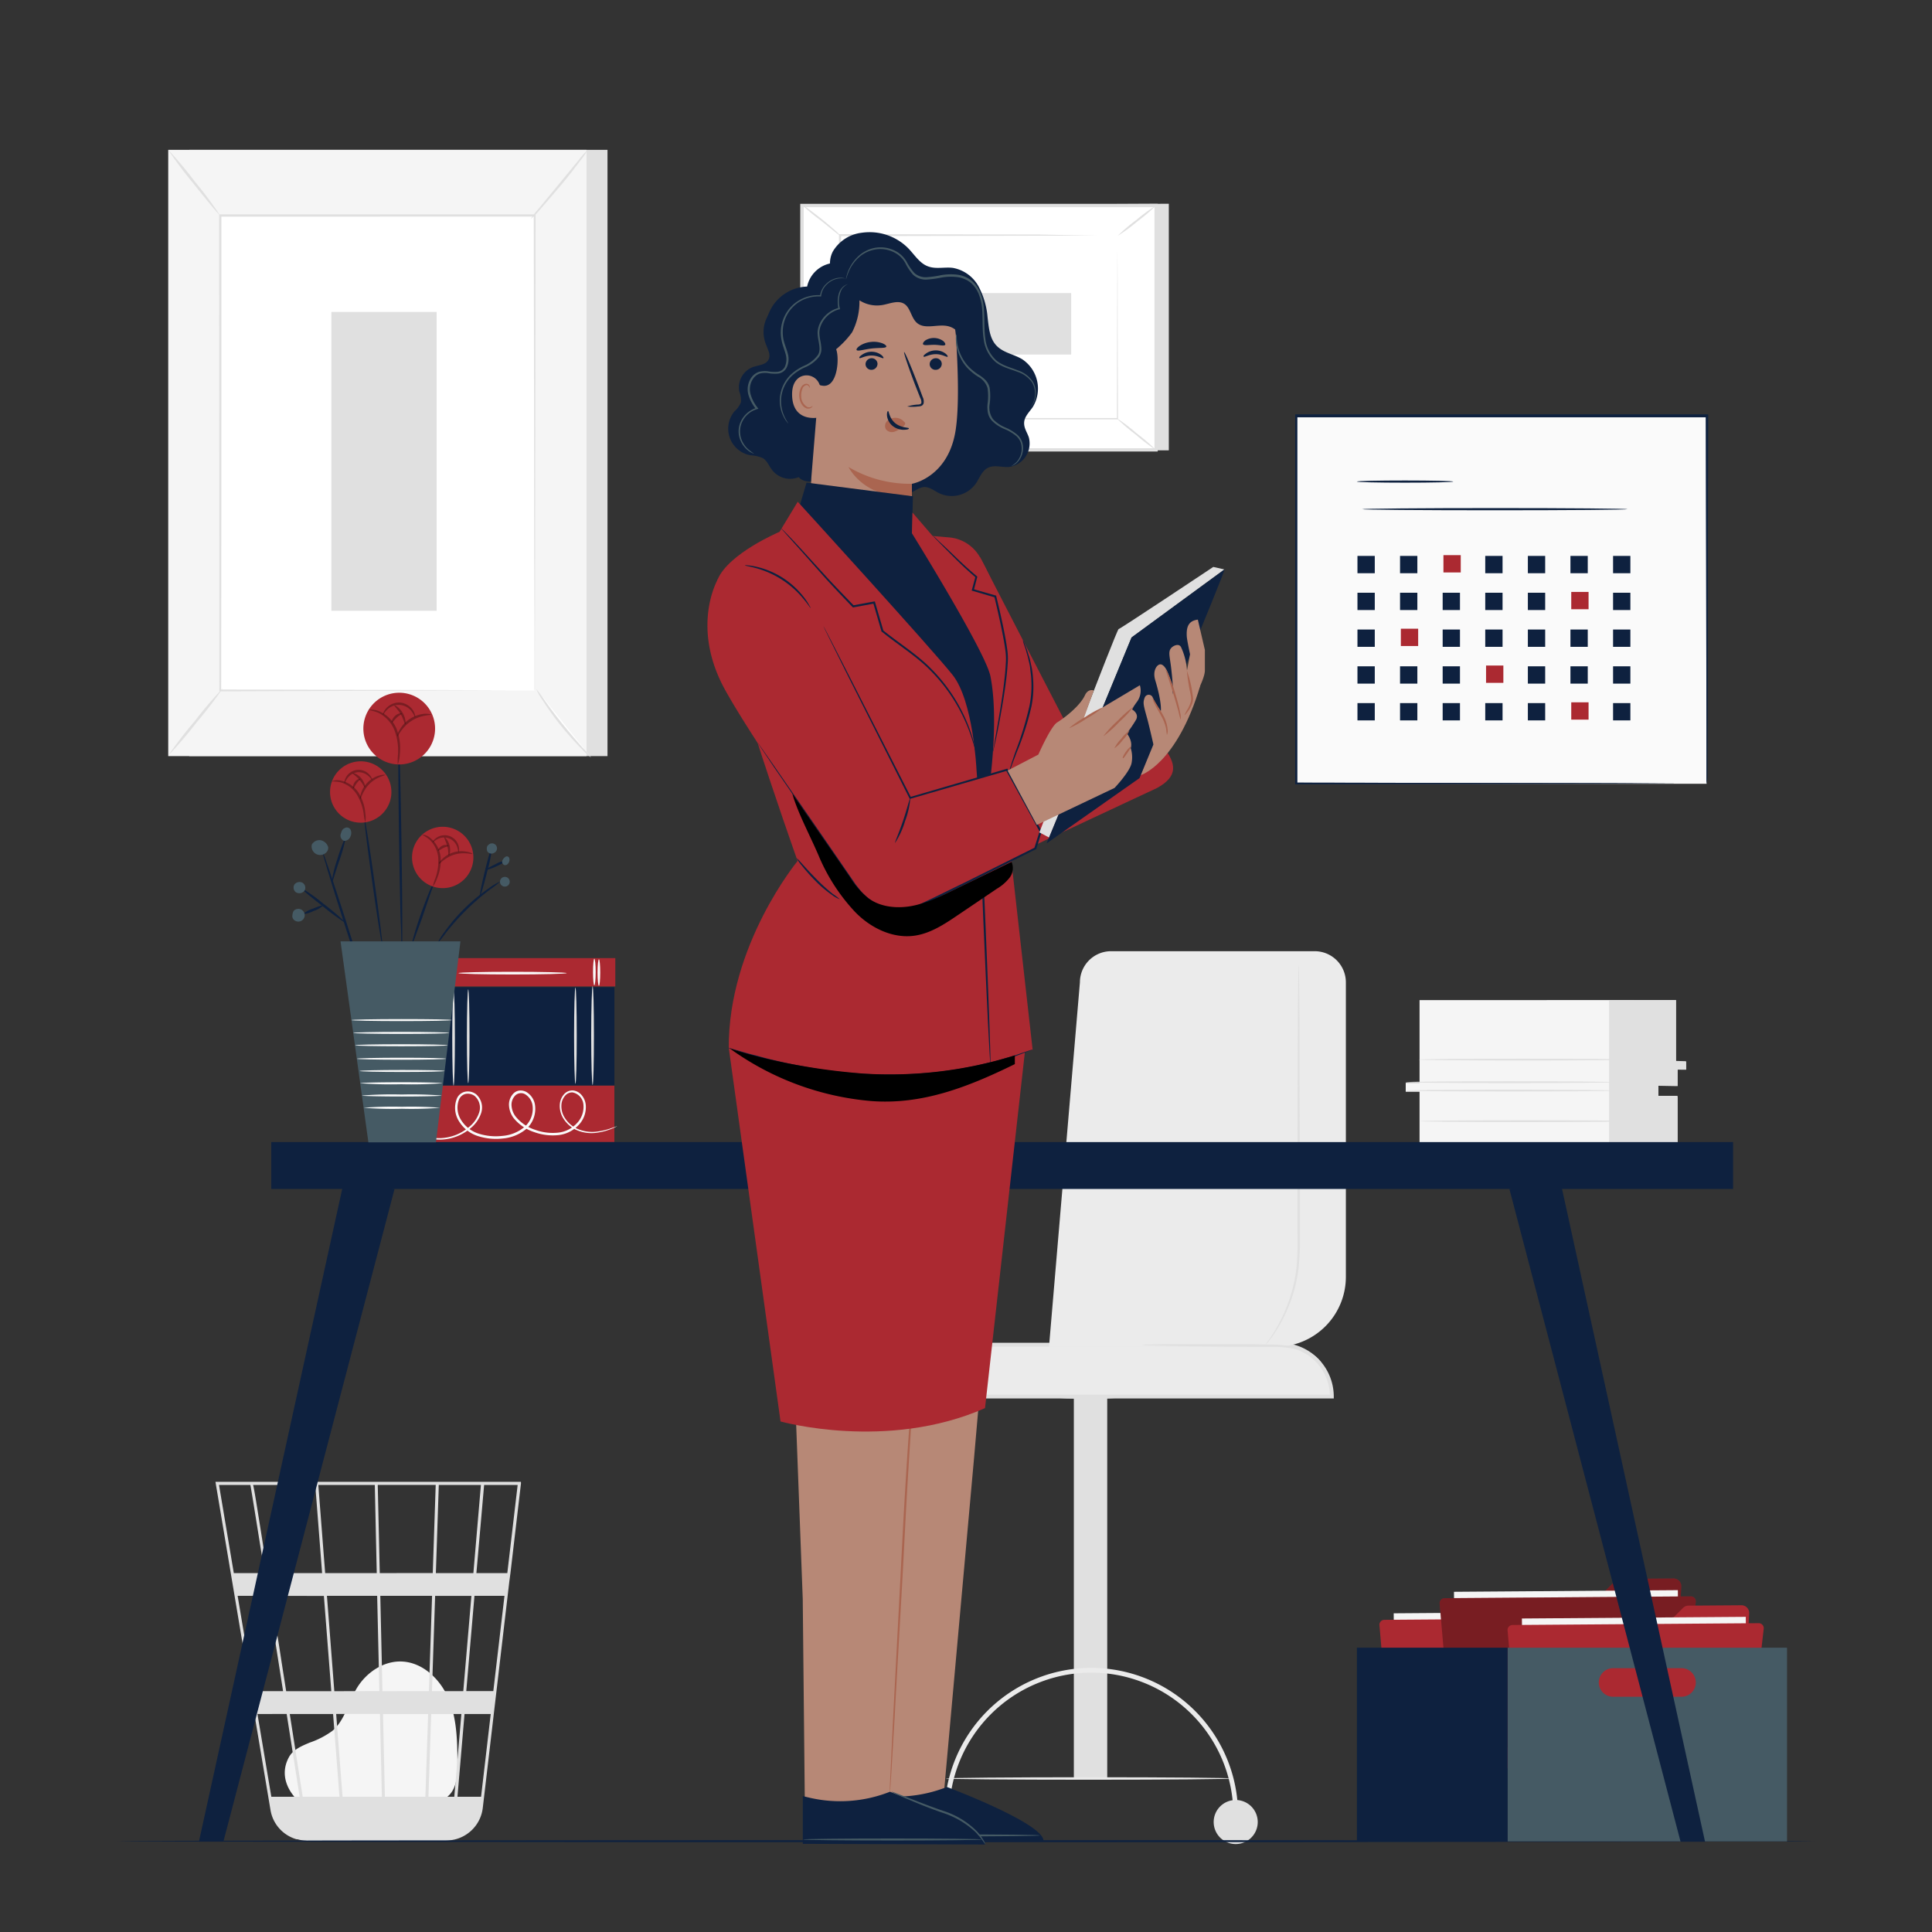 <svg xmlns="http://www.w3.org/2000/svg" viewBox="0 0 500 500"><rect x="0" y="0" width="500" height="500" fill="#333333" stroke="none"/><defs><style>.cls-1{fill:#e0e0e0;}.cls-2{fill:#f5f5f5;}.cls-3{fill:#fff;}.cls-4{fill:#ebebeb;}.cls-5{fill:#0e213f;}.cls-6{fill:#ab2931;}.cls-7{fill:#fafafa;}.cls-8{opacity:0.3;}.cls-9{fill:#455a64;}.cls-10{fill:#b78876;}.cls-11{fill:#aa6550;}</style></defs><g id="Background_Complete" data-name="Background Complete"><rect class="cls-1" x="48.97" y="38.78" width="108.25" height="156.9"/><rect class="cls-2" x="43.54" y="38.78" width="108.25" height="156.9"/><rect class="cls-3" x="56.99" y="55.78" width="81.35" height="122.91"/><path class="cls-1" d="M138.34,178.69s0-.21,0-.6,0-1,0-1.74c0-1.55,0-3.81,0-6.75,0-5.89,0-14.47-.08-25.32,0-21.67-.07-52.36-.13-88.5l.27.27L57,56.07h0l.3-.29c0,46.37,0,89.12-.06,122.91l-.24-.24,59.21.13,16.36.06,4.3,0,1.48,0s-.48,0-1.43,0l-4.25,0-16.31.06L57,178.92h-.23v-.23c0-33.79,0-76.54-.06-122.91v-.3H57l81.34,0h.27v.27c-.05,36.21-.1,67-.13,88.68,0,10.82-.06,19.38-.07,25.26,0,2.91,0,5.16,0,6.69,0,.74,0,1.31,0,1.71S138.34,178.69,138.34,178.69Z"/><path class="cls-1" d="M152.09,38.78a17.63,17.63,0,0,1-1.93,2.81c-1.25,1.68-3,4-5.07,6.44s-4,4.66-5.35,6.22a18.37,18.37,0,0,1-2.39,2.43,20.59,20.59,0,0,1,2.07-2.7l5.21-6.32,5.21-6.33A22,22,0,0,1,152.09,38.78Z"/><path class="cls-3" d="M138.76,178.29A101.11,101.11,0,0,0,152.94,196"/><path class="cls-1" d="M152.94,196a17.59,17.59,0,0,1-2.47-2.25,80.45,80.45,0,0,1-5.35-6,77.33,77.33,0,0,1-4.71-6.55,15.66,15.66,0,0,1-1.65-2.91,23.24,23.24,0,0,1,2,2.68c1.19,1.67,2.87,4,4.83,6.41s3.82,4.59,5.19,6.12A21.94,21.94,0,0,1,152.94,196Z"/><path class="cls-3" d="M43.53,195.56l14.18-17.5"/><path class="cls-1" d="M57.71,178.06A108.56,108.56,0,0,1,50.85,187a108.4,108.4,0,0,1-7.32,8.56,106.13,106.13,0,0,1,6.86-8.93A107.29,107.29,0,0,1,57.71,178.06Z"/><path class="cls-1" d="M43.54,38.78A99.39,99.39,0,0,1,50.43,47a102,102,0,0,1,6.42,8.59c-.13.11-3.21-3.58-6.89-8.22A99.25,99.25,0,0,1,43.54,38.78Z"/><rect class="cls-1" x="85.76" y="80.73" width="27.24" height="77.34"/><polygon class="cls-1" points="302.49 52.73 302.49 116.55 210.84 116.55 207.53 53.18 302.49 52.73"/><rect class="cls-3" x="221.74" y="38.97" width="63.23" height="91.65" transform="translate(168.56 338.16) rotate(-90)"/><path class="cls-1" d="M299.62,116.85H207.1V52.75h92.52ZM208,116h90.78V53.62H208Z"/><rect class="cls-3" x="217.46" y="61.04" width="71.8" height="47.52"/><path class="cls-1" d="M289.26,61h-1.38l-3.94,0-14.79,0-51.69.11.21-.21c0,14.52,0,30.6,0,47.51h0l-.23-.23,71.8,0-.18.18c0-14.46.07-26.32.09-34.58,0-4.12,0-7.35.05-9.56,0-1.09,0-1.93,0-2.51s0-.87,0-.87,0,.27,0,.83,0,1.4,0,2.48c0,2.2,0,5.41.05,9.52,0,8.28,0,20.18.09,34.69v.18h-.18l-71.8,0h-.23v-.22h0c0-16.91,0-33,0-47.51v-.21h.21l51.82.1L284,61l3.9,0,1,0Z"/><path class="cls-1" d="M207.53,53a8,8,0,0,1,1.58,1c.94.68,2.21,1.64,3.59,2.74s2.59,2.15,3.45,2.93A7.58,7.58,0,0,1,217.46,61c-.08.09-2.29-1.72-5-3.92A50.33,50.33,0,0,1,207.53,53Z"/><path class="cls-1" d="M299.19,53.18a45.59,45.59,0,0,1-4.83,4.11,43.84,43.84,0,0,1-5.1,3.75,43.63,43.63,0,0,1,4.82-4.11A43.41,43.41,0,0,1,299.19,53.18Z"/><path class="cls-3" d="M299.11,116.42l-10.21-8.28"/><path class="cls-1" d="M288.89,108.14a46.8,46.8,0,0,1,5.26,4,48,48,0,0,1,5,4.31,49,49,0,0,1-5.25-4A49.44,49.44,0,0,1,288.89,108.14Z"/><path class="cls-1" d="M207.53,116.41a46.09,46.09,0,0,1,4.78-4.06,42.44,42.44,0,0,1,5.05-3.71,43.29,43.29,0,0,1-4.77,4.07A43.53,43.53,0,0,1,207.53,116.41Z"/><rect class="cls-1" x="246.67" y="61.21" width="15.91" height="45.18" transform="translate(170.83 338.43) rotate(-90)"/><path class="cls-2" d="M77.32,466.16c-1.69-1.45-5.46-6-2.56-11.38,1.07-2,3.33-2.93,5.38-3.79a21.91,21.91,0,0,0,5.9-3.06c3.19-2.72,4.08-7.23,6.2-10.86,2.43-4.17,7-7.29,11.79-7.07,5.5.25,10.08,4.74,12.16,9.87s2.16,10.81,2.2,16.34c0,3.06-.11,6.51-2.36,8.57-2.07,1.91-5.19,1.93-8,1.84L78,465.7"/><path class="cls-1" d="M134.81,383.49H55.76L70,468.41A9.48,9.48,0,0,0,76.75,476L77,476c.24.06.47.14.71.18a9.45,9.45,0,0,0,1.61.19v.08l.38-.06H115a10.37,10.37,0,0,0,1.94-.19,9.54,9.54,0,0,0,8-8.3l6.86-58.51.31-2.33h0l2.72-23.17ZM119.9,437.66h-8.11l.82-24.65H122ZM122.79,413h7.77l-2.89,24.65h-7ZM99.61,465l-.49-21.41H110.8L110.09,465ZM87,443.57H98.34L98.83,465H88.65ZM87.86,465H78.34c-.9-5.78-2.08-13.3-3.35-21.41H86.2Zm-1.34-27.32L84.61,413h13l.57,24.65Zm12.46,0L98.42,413h13.4L111,437.66Zm-.7-30.56-.52-22.82h15L112,407.1Zm-.78,0H84.15l-1.77-22.82H97Zm-14.14,0H69.24c-.5-3.15-1-6.14-1.4-8.82-1.47-9.23-2-12.7-2.34-14H81.59Zm.46,5.91,1.92,24.65H74.06c-.39-2.5-.79-5-1.19-7.57C72,424.28,71,418.46,70.18,413ZM73.26,437.66H65.64L61.5,413h7.88C70.59,420.63,71.92,429.1,73.26,437.66Zm.93,5.91C75.36,451,76.5,458.28,77.55,465H70.22l-3.59-21.41ZM110.88,465l.71-21.41h7.81L117.57,465Zm1.92-57.88.76-22.82h10.9l-1.95,22.82Zm-48-22.82c.31,1.65,1.75,10.63,3.69,22.82H60.51l-3.83-22.82Zm59.7,80.7h-6.11l1.83-21.41H127Zm6.79-57.88h-8l2-22.82h8.68Z"/><path class="cls-2" d="M367.38,258.83v21.4H363.8v2.32h3.58v14.32h66.77v-13H429.2V281h4.95v-4.25h2.2v-1.94h-2.61v-16Z"/><polygon class="cls-1" points="416.42 258.9 416.42 296.63 434.15 296.63 434.15 283.6 429.2 283.6 429.2 281 434.15 281.09 434.15 276.83 436.39 276.84 436.35 274.64 433.74 274.57 433.74 258.83 416.42 258.9"/><path class="cls-1" d="M417.68,282.24c0,.14-12.08.24-27,.24s-27-.1-27-.24,12.08-.23,27-.23S417.68,282.11,417.68,282.24Z"/><path class="cls-1" d="M417.68,280.07c0,.13-12.08.24-27,.24s-27-.11-27-.24,12.08-.24,27-.24S417.68,279.94,417.68,280.07Z"/><path class="cls-1" d="M421.15,274.22c0,.13-12.09.24-27,.24s-27-.11-27-.24,12.08-.23,27-.23S421.15,274.09,421.15,274.22Z"/><path class="cls-1" d="M421.48,290.16c0,.13-12.08.24-27,.24s-27-.11-27-.24,12.08-.24,27-.24S421.48,290,421.48,290.16Z"/><rect class="cls-1" x="277.9" y="356.74" width="8.64" height="103.54" transform="translate(564.45 817.01) rotate(180)"/><path class="cls-4" d="M221.08,361.42h123.6A13.41,13.41,0,0,0,331.26,348H234.5a13.41,13.41,0,0,0-13.42,13.41Z"/><path class="cls-1" d="M345.18,361.92H220.58v-.5a13.93,13.93,0,0,1,13.92-13.91h96.76a13.93,13.93,0,0,1,13.92,13.91Zm-123.59-1H344.17a12.94,12.94,0,0,0-12.91-12.41H234.5A12.92,12.92,0,0,0,221.59,360.92Z"/><path class="cls-1" d="M273.83,361.69c0,.17,3.39.32,7.58.32s7.58-.15,7.58-.32-3.39-.32-7.58-.32S273.83,361.51,273.83,361.69Z"/><path class="cls-4" d="M244.42,469.65h1.23a36.77,36.77,0,1,1,73.54,0h1.22a38,38,0,0,0-76,0Z"/><path class="cls-1" d="M314.1,471.54a5.7,5.7,0,1,0,5.7-5.7A5.7,5.7,0,0,0,314.1,471.54Z"/><path class="cls-1" d="M239.05,470.75a5.7,5.7,0,1,0,5.7-5.69A5.7,5.7,0,0,0,239.05,470.75Z"/><path class="cls-4" d="M244.79,460.27c0,.18,16.53.32,36.92.32s36.93-.14,36.93-.32-16.53-.32-36.93-.32S244.79,460.1,244.79,460.27Z"/><path class="cls-4" d="M348.31,254.24v76.22a18.1,18.1,0,0,1-18.1,18.09H271.48l8-94.31a8.07,8.07,0,0,1,8.07-8.07h52.72A8.07,8.07,0,0,1,348.31,254.24Z"/><path class="cls-1" d="M327.55,348s0-.08.13-.23l.43-.62c.39-.54.95-1.35,1.62-2.42A40.19,40.19,0,0,0,334.1,335a39.24,39.24,0,0,0,1.46-7.21,74.54,74.54,0,0,0,.23-8.46c0-6,0-12.57,0-19.48,0-13.8.07-26.29.09-35.4,0-4.48.08-8.13.1-10.73q0-1.83.06-2.91a6.73,6.73,0,0,1,.06-1,6.73,6.73,0,0,1,.06,1q0,1.08.06,2.91c0,2.6.06,6.25.1,10.73,0,9.11,0,21.6.09,35.4,0,6.91,0,13.49,0,19.48a73.11,73.11,0,0,1-.3,8.52,39.09,39.09,0,0,1-6.13,17c-.71,1.06-1.3,1.85-1.72,2.36A6.08,6.08,0,0,1,327.55,348Z"/><path class="cls-1" d="M295.57,348.05a11,11,0,0,1,1.86-.11l5.09-.06c4.3,0,10.24,0,16.8,0,3.27,0,6.4,0,9.24.11a30.16,30.16,0,0,1,7.54.82,11.64,11.64,0,0,1,4.53,2.38,7,7,0,0,1,1,1c.21.24.31.38.29.39s-.48-.47-1.43-1.19a12.31,12.31,0,0,0-4.5-2.14,31.49,31.49,0,0,0-7.43-.67l-9.25-.06c-6.55,0-12.48-.13-16.78-.21l-5.09-.14A10.66,10.66,0,0,1,295.57,348.05Z"/></g><g id="Floor"><path class="cls-5" d="M469.71,476.49c0,.14-98.38.26-219.7.26s-219.72-.12-219.72-.26,98.36-.26,219.72-.26S469.71,476.35,469.71,476.49Z"/></g><g id="Desk"><rect class="cls-6" x="128.18" y="224.21" width="7.32" height="54.81" transform="translate(-119.78 383.46) rotate(-90)"/><path class="cls-7" d="M111.9,248.26c.19,0,.35,1.54.35,3.43s-.16,3.43-.35,3.43-.34-1.53-.34-3.43S111.71,248.26,111.9,248.26Z"/><path class="cls-7" d="M110.71,248.11c.19,0,.34,1.54.34,3.43s-.15,3.43-.34,3.43-.35-1.53-.35-3.43S110.52,248.11,110.71,248.11Z"/><path class="cls-7" d="M155,248.26c.19,0,.34,1.54.34,3.43s-.15,3.43-.34,3.43-.35-1.53-.35-3.43S154.82,248.26,155,248.26Z"/><path class="cls-7" d="M153.81,248.11c.19,0,.35,1.54.35,3.43S154,255,153.81,255s-.34-1.53-.34-3.43S153.62,248.11,153.81,248.11Z"/><path class="cls-7" d="M146.65,251.84c0,.19-6.27.35-14,.35s-14-.16-14-.35,6.28-.34,14-.34S146.65,251.65,146.65,251.84Z"/><rect class="cls-6" x="124.28" y="260.84" width="14.64" height="54.81" transform="translate(-156.65 419.85) rotate(-90)"/><path class="cls-7" d="M159.71,291.45s-.09.07-.3.17a9.73,9.73,0,0,1-.91.42,15.48,15.48,0,0,1-3.72,1.06,9.68,9.68,0,0,1-6-.85,7.91,7.91,0,0,1-2.86-2.6,6.06,6.06,0,0,1-1-4.22,4.5,4.5,0,0,1,1-2.18,2.92,2.92,0,0,1,2.31-1.05,3.33,3.33,0,0,1,2.33,1.26A4.55,4.55,0,0,1,151.6,286a6.67,6.67,0,0,1-1.89,5.19,8.39,8.39,0,0,1-5.27,2.58,14,14,0,0,1-6.12-.76,11.34,11.34,0,0,1-5.34-3.59,5.86,5.86,0,0,1-1.24-3.16,4.12,4.12,0,0,1,1.16-3.29,2.61,2.61,0,0,1,1.72-.75,3.09,3.09,0,0,1,1.79.5,4.79,4.79,0,0,1,2,2.95,7,7,0,0,1-2.16,6.46,10.9,10.9,0,0,1-6.17,2.51,15.28,15.28,0,0,1-6.4-.63,8.86,8.86,0,0,1-4.87-3.79,6.46,6.46,0,0,1-.61-5.81,3,3,0,0,1,2.24-1.89,3.5,3.5,0,0,1,2.76.66,4.57,4.57,0,0,1,1.3,4.94,8.48,8.48,0,0,1-2.76,3.89,12.45,12.45,0,0,1-7.51,2.92,12.2,12.2,0,0,1-9.07-3.66,8.5,8.5,0,0,1-.65-.76,1.22,1.22,0,0,1-.19-.28,13.63,13.63,0,0,0,4.07,3.1,11.89,11.89,0,0,0,5.82,1.21,12.08,12.08,0,0,0,7.21-2.9,8,8,0,0,0,2.57-3.68,4,4,0,0,0-1.14-4.32,3,3,0,0,0-2.3-.55,2.46,2.46,0,0,0-1.79,1.56,5.88,5.88,0,0,0,.6,5.25,8.27,8.27,0,0,0,4.53,3.49,14.71,14.71,0,0,0,6.11.58,10.13,10.13,0,0,0,5.78-2.35,6.25,6.25,0,0,0,2-5.79,4.09,4.09,0,0,0-1.71-2.53,2.12,2.12,0,0,0-2.68.17,3.42,3.42,0,0,0-1,2.74,5.16,5.16,0,0,0,1.1,2.8,10.65,10.65,0,0,0,5,3.38,13.33,13.33,0,0,0,5.82.75,7.7,7.7,0,0,0,4.9-2.36A6.08,6.08,0,0,0,151,286a3.51,3.51,0,0,0-2.84-3.29,2.4,2.4,0,0,0-1.91.86,4,4,0,0,0-.91,1.93,5.56,5.56,0,0,0,.89,3.89,7.57,7.57,0,0,0,2.68,2.5,9.51,9.51,0,0,0,5.81.93,17.13,17.13,0,0,0,3.7-.93C159.27,291.61,159.7,291.43,159.71,291.45Z"/><rect class="cls-5" x="121.35" y="243.24" width="25.41" height="49.92" transform="translate(-134.15 402.25) rotate(-90)"/><path class="cls-1" d="M117.39,256.37c.19,0,.34,5.5.34,12.29s-.15,12.3-.34,12.3-.35-5.51-.35-12.3S117.2,256.37,117.39,256.37Z"/><path class="cls-1" d="M121.17,256.05c.19,0,.34,5.44.34,12.14s-.15,12.14-.34,12.14-.34-5.44-.34-12.14S121,256.05,121.17,256.05Z"/><path class="cls-1" d="M153.37,255.23c.19,0,.34,5.73.34,12.79s-.15,12.78-.34,12.78S153,275.08,153,268,153.18,255.23,153.37,255.23Z"/><path class="cls-1" d="M148.92,255.58c.19,0,.34,5.57.34,12.45s-.15,12.46-.34,12.46-.35-5.58-.35-12.46S148.73,255.58,148.92,255.58Z"/><path class="cls-6" d="M419.5,416.16l-1.6,29.47a2,2,0,0,1-2,1.89l-53,.38a2,2,0,0,1-2-2L360.73,423a2,2,0,0,1,2-2l32.62,0a1.94,1.94,0,0,0,1.4-.59l5.63-5.62a2,2,0,0,1,1.39-.58l13.75-.1A2,2,0,0,1,419.5,416.16Z"/><g class="cls-8"><path d="M419.5,416.16l-1.6,29.47a2,2,0,0,1-2,1.89l-53,.38a2,2,0,0,1-2-2L360.73,423a2,2,0,0,1,2-2l32.62,0a1.94,1.94,0,0,0,1.4-.59l5.63-5.62a2,2,0,0,1,1.39-.58l13.75-.1A2,2,0,0,1,419.5,416.16Z"/></g><rect class="cls-2" x="360.81" y="417.3" width="57.94" height="34.63" transform="translate(782.74 866.37) rotate(179.58)"/><path class="cls-6" d="M423.26,420.17l-4.16,36.14a1.28,1.28,0,0,1-1.26,1.13l-56.47.41a1.26,1.26,0,0,1-1.28-1.17L357,420.6a1.27,1.27,0,0,1,1.26-1.39l63.74-.47A1.28,1.28,0,0,1,423.26,420.17Z"/><path class="cls-6" d="M435.11,410.6l-1.61,29.47a2,2,0,0,1-2,1.89l-53,.38a2,2,0,0,1-2-2l-.17-22.94a2,2,0,0,1,2-2l32.61,0a2,2,0,0,0,1.41-.59l5.62-5.62a2,2,0,0,1,1.4-.58l13.74-.1A2,2,0,0,1,435.11,410.6Z"/><g class="cls-8"><path d="M435.11,410.6l-1.61,29.47a2,2,0,0,1-2,1.89l-53,.38a2,2,0,0,1-2-2l-.17-22.94a2,2,0,0,1,2-2l32.61,0a2,2,0,0,0,1.41-.59l5.62-5.62a2,2,0,0,1,1.4-.58l13.74-.1A2,2,0,0,1,435.11,410.6Z"/></g><rect class="cls-2" x="376.41" y="411.75" width="57.94" height="34.62" transform="translate(813.9 855.13) rotate(179.58)"/><path class="cls-6" d="M438.86,414.61l-4.16,36.14a1.28,1.28,0,0,1-1.26,1.13l-56.47.41a1.27,1.27,0,0,1-1.28-1.17L372.58,415a1.28,1.28,0,0,1,1.27-1.39l63.73-.47A1.28,1.28,0,0,1,438.86,414.61Z"/><g class="cls-8"><path d="M438.86,414.61l-4.16,36.14a1.28,1.28,0,0,1-1.26,1.13l-56.47.41a1.27,1.27,0,0,1-1.28-1.17L372.58,415a1.28,1.28,0,0,1,1.27-1.39l63.73-.47A1.28,1.28,0,0,1,438.86,414.61Z"/></g><path class="cls-6" d="M452.69,417.5,451.09,447a2,2,0,0,1-2,1.89l-53,.38a2,2,0,0,1-2-2l-.17-22.94a2,2,0,0,1,2-2l32.61,0a2,2,0,0,0,1.41-.59l5.63-5.62a2,2,0,0,1,1.39-.58l13.75-.1A2,2,0,0,1,452.69,417.5Z"/><rect class="cls-2" x="394" y="418.65" width="57.94" height="34.62" transform="translate(849.12 868.81) rotate(179.58)"/><path class="cls-6" d="M456.45,421.51l-4.16,36.14a1.29,1.29,0,0,1-1.27,1.13l-56.46.41a1.28,1.28,0,0,1-1.29-1.17l-3.11-36.08a1.28,1.28,0,0,1,1.27-1.39l63.73-.47A1.29,1.29,0,0,1,456.45,421.51Z"/><path class="cls-9" d="M390.16,426.42v50.13h72.32V426.42Zm23.61,9a3.7,3.7,0,0,1,3.7-3.7h17.7a3.7,3.7,0,0,1,0,7.4h-17.7A3.69,3.69,0,0,1,413.77,435.44Z"/><path class="cls-5" d="M351.17,426.42v50.13h39V426.42Z"/><rect class="cls-5" x="70.21" y="295.57" width="378.31" height="12.13"/><polygon class="cls-5" points="88.89 306.21 51.48 476.62 57.81 476.62 102.11 307.7 88.89 306.21"/><polygon class="cls-5" points="403.85 305.85 441.26 476.62 434.93 476.62 390.63 307.7 403.85 305.85"/></g><g id="Plant"><path class="cls-5" d="M129.51,228.12a26,26,0,0,1-2.66,2.06,62,62,0,0,0-11.5,11.31,25.24,25.24,0,0,1-2.11,2.62,13.51,13.51,0,0,1,1.76-2.88,46.15,46.15,0,0,1,5.3-6.21,47.2,47.2,0,0,1,6.3-5.2A13.68,13.68,0,0,1,129.51,228.12Z"/><path class="cls-5" d="M127.34,219.18a36.5,36.5,0,0,1-1.27,6.45c-.87,3.53-1.7,6.35-1.86,6.3s.4-2.94,1.26-6.46S127.17,219.14,127.34,219.18Z"/><path class="cls-9" d="M126.39,218.69c-.43.19-.56,1.25-.2,1.75a1.3,1.3,0,0,0,1.67.29,1.29,1.29,0,1,0-1.52-2"/><path class="cls-5" d="M130.92,222.75c.08.16-1,.78-2.31,1.4s-2.5,1-2.58.83,1-.78,2.32-1.39A6.19,6.19,0,0,1,130.92,222.75Z"/><path class="cls-9" d="M130.82,221.74a2.11,2.11,0,0,0-.82,1,.92.92,0,0,0,.49,1.12.86.86,0,0,0,.81-.17,1.66,1.66,0,0,0,.48-.72,1.33,1.33,0,0,0,0-.92.64.64,0,0,0-.75-.41"/><path class="cls-9" d="M130.79,226.94a1.26,1.26,0,1,1-.27,0"/><path class="cls-5" d="M103.2,191.84a14.87,14.87,0,0,1,.15,2.09c.05,1.45.11,3.37.19,5.7.13,4.82.26,11.47.37,18.81s.18,14,.2,18.81c0,2.33,0,4.25,0,5.7A14.49,14.49,0,0,1,104,245a13,13,0,0,1-.15-2.09c0-1.45-.11-3.37-.19-5.7-.13-4.81-.26-11.46-.37-18.81s-.18-14-.2-18.81c0-2.33,0-4.25,0-5.7A14.49,14.49,0,0,1,103.2,191.84Z"/><path class="cls-6" d="M112.57,187.83a9.28,9.28,0,1,1-10-8.52A9.28,9.28,0,0,1,112.57,187.83Z"/><g class="cls-8"><path d="M102.94,197.87a17.82,17.82,0,0,1,.07-2.69,15.1,15.1,0,0,0-.94-6.24,8.7,8.7,0,0,0-4.19-4.49,13.4,13.4,0,0,0-2.54-.71,1.63,1.63,0,0,1,.73-.09,5.41,5.41,0,0,1,2,.4,8.48,8.48,0,0,1,4.59,4.65,13.91,13.91,0,0,1,.81,6.51A8.88,8.88,0,0,1,102.94,197.87Z"/></g><g class="cls-8"><path d="M111.59,184.94c0,.18-2.6,0-5.15,1.66s-3.47,4.11-3.63,4a3.07,3.07,0,0,1,.54-1.58,8.44,8.44,0,0,1,2.76-3,8.29,8.29,0,0,1,3.82-1.3C111,184.71,111.6,184.86,111.59,184.94Z"/></g><g class="cls-8"><path d="M107.44,185.67c-.1,0-.22-.61-.8-1.4a4.18,4.18,0,0,0-6.5-.54c-.7.68-.92,1.29-1,1.25s0-.7.7-1.55a4.5,4.5,0,0,1,3.75-1.61A4.55,4.55,0,0,1,107,184C107.54,185,107.5,185.68,107.44,185.67Z"/></g><g class="cls-8"><path d="M104.88,187.45c-.18,0-.38-1.25-1.16-2.58s-1.77-2.15-1.66-2.3,1.35.51,2.2,2S105,187.47,104.88,187.45Z"/></g><g class="cls-8"><path d="M104,184.69c0,.18-.72.43-1.35,1.05s-1.08,1.33-1.24,1.24,0-.9.81-1.69S104,184.54,104,184.69Z"/></g><path class="cls-5" d="M83.44,220.32c.16,0,2.71,7.47,5.7,16.78s5.27,16.92,5.11,17-2.72-7.46-5.7-16.78S83.27,220.38,83.44,220.32Z"/><path class="cls-5" d="M89.37,238.86a69.66,69.66,0,0,1-6-4.45c-3.25-2.52-5.8-4.68-5.69-4.82a48.17,48.17,0,0,1,6.07,4.33C87.05,236.43,89.5,238.72,89.37,238.86Z"/><path class="cls-9" d="M76.26,228.82a1.54,1.54,0,0,0,.25,2.05,1.69,1.69,0,0,0,2.31-.38,1.52,1.52,0,0,0-.57-2.06,1.67,1.67,0,0,0-2.11.56"/><path class="cls-5" d="M89.38,216.66c.18,0-.38,2.71-1.48,5.85s-1.78,5.71-1.94,5.69.25-2.74,1.35-5.89A53,53,0,0,1,89.38,216.66Z"/><path class="cls-9" d="M89.08,214.34c-.61.45-.64.71-.88,1.43a1.42,1.42,0,0,0,.85,1.83,1.62,1.62,0,0,0,1.63-1.1,2,2,0,0,0,0-1.86,1.08,1.08,0,0,0-1.66-.18"/><path class="cls-5" d="M78.45,236.55a6.6,6.6,0,0,1,2.45-1.36c1.42-.6,2.62-1,2.69-.8a6.64,6.64,0,0,1-2.45,1.37A6.6,6.6,0,0,1,78.45,236.55Z"/><path class="cls-9" d="M76.24,235.52c-.43.22-.61,1.25-.58,1.68a1.35,1.35,0,0,0,.66,1.05,1.65,1.65,0,1,0-.08-2.73"/><path class="cls-9" d="M80.7,218.58a2.21,2.21,0,0,0,3.81,1.95,1.65,1.65,0,0,0,.43-1.26,2.55,2.55,0,0,0-2-1.83,2.27,2.27,0,0,0-2.24,1.14"/><path class="cls-5" d="M112.49,227.82a11.32,11.32,0,0,1-.74,2.46c-.6,1.72-1.29,3.67-2,5.82s-1.48,4.08-2.1,5.8a11.84,11.84,0,0,1-1,2.36c-.18,0,.87-3.83,2.5-8.37S112.32,227.75,112.49,227.82Z"/><path class="cls-6" d="M122.34,223.56a7.94,7.94,0,1,1-6.12-9.42A7.95,7.95,0,0,1,122.34,223.56Z"/><g class="cls-8"><path d="M112,229.45a12.52,12.52,0,0,1,.68-2.19,13.14,13.14,0,0,0,.73-5.34,7.39,7.39,0,0,0-2.32-4.68A12.44,12.44,0,0,0,109.2,216a3.37,3.37,0,0,1,2.17.88,7.33,7.33,0,0,1,2.66,4.95,11.74,11.74,0,0,1-.94,5.56A6.6,6.6,0,0,1,112,229.45Z"/></g><g class="cls-8"><path d="M122.24,221c0,.18-2.14-.58-4.61.16s-3.84,2.5-4,2.36.18-.54.8-1.18a7.06,7.06,0,0,1,6.46-1.9C121.79,220.59,122.27,220.88,122.24,221Z"/></g><g class="cls-8"><path d="M118.66,220.55c-.1,0-.06-.56-.34-1.34a3.57,3.57,0,0,0-5.16-2c-.74.38-1.08.82-1.16.75s.17-.59.93-1.12a3.73,3.73,0,0,1,5.8,2.26C118.94,220,118.72,220.57,118.66,220.55Z"/></g><g class="cls-8"><path d="M116.13,221.38c-.18,0,0-1.12-.37-2.39s-.9-2.19-.76-2.3,1,.72,1.36,2.16S116.28,221.44,116.13,221.38Z"/></g><g class="cls-8"><path d="M116.06,218.9c0,.18-.7.22-1.35.56s-1.21.82-1.34.68.22-.76,1-1.23S116.09,218.75,116.06,218.9Z"/></g><path class="cls-5" d="M94.21,211.17a5.5,5.5,0,0,1,.3,1.32c.17,1,.37,2.19.61,3.62.49,3,1.12,7.28,1.78,12s1.22,8.91,1.6,12c.16,1.43.3,2.65.42,3.64A5.15,5.15,0,0,1,99,245a5.48,5.48,0,0,1-.3-1.31c-.17-1-.37-2.2-.61-3.62-.49-3.06-1.12-7.29-1.78-12s-1.23-8.92-1.6-12c-.17-1.43-.3-2.65-.42-3.64A5.05,5.05,0,0,1,94.21,211.17Z"/><path class="cls-6" d="M101,202.82a7.94,7.94,0,1,1-9.78-5.5A7.93,7.93,0,0,1,101,202.82Z"/><g class="cls-8"><path d="M94.52,212.84a13.36,13.36,0,0,1-.4-2.26,13.38,13.38,0,0,0-1.84-5.07,7.41,7.41,0,0,0-4.23-3.07,14.15,14.15,0,0,0-2.24-.21,3.49,3.49,0,0,1,2.33-.22,7.27,7.27,0,0,1,4.66,3.16,11.79,11.79,0,0,1,1.75,5.35A6.25,6.25,0,0,1,94.52,212.84Z"/></g><g class="cls-8"><path d="M99.66,200.55c0,.18-2.17.48-4,2.29s-2.24,4-2.42,3.93-.09-.57.17-1.42a7,7,0,0,1,4.84-4.68C99.09,200.44,99.65,200.48,99.66,200.55Z"/></g><g class="cls-8"><path d="M96.29,201.86c-.09,0-.31-.47-.92-1a3.78,3.78,0,0,0-2.9-1,3.84,3.84,0,0,0-2.6,1.62c-.48.68-.58,1.22-.68,1.2s-.13-.6.31-1.43a3.74,3.74,0,0,1,6.18-.69C96.29,201.25,96.36,201.85,96.29,201.86Z"/></g><g class="cls-8"><path d="M94.44,203.78c-.17,0-.57-1-1.44-2s-1.81-1.51-1.74-1.68,1.25.16,2.21,1.28S94.6,203.75,94.44,203.78Z"/></g><g class="cls-8"><path d="M93.22,201.61c.08.16-.51.51-.93,1.12S91.6,204,91.42,204s-.16-.77.37-1.57S93.18,201.46,93.22,201.61Z"/></g><polygon class="cls-9" points="95.34 295.64 88.13 243.63 119.16 243.63 112.82 295.64 95.34 295.64"/><path class="cls-7" d="M116.92,264c0,.14-5.82.26-13,.26s-13-.12-13-.26,5.81-.26,13-.26S116.92,263.83,116.92,264Z"/><path class="cls-7" d="M116.27,267.32c0,.14-5.56.26-12.43.26s-12.43-.12-12.43-.26,5.57-.27,12.43-.27S116.27,267.17,116.27,267.32Z"/><path class="cls-7" d="M115.88,270.51c0,.15-5.38.26-12,.26s-12-.11-12-.26,5.37-.26,12-.26S115.88,270.37,115.88,270.51Z"/><path class="cls-7" d="M115.46,274c0,.14-5.18.26-11.56.26s-11.56-.12-11.56-.26,5.17-.26,11.56-.26S115.46,273.85,115.46,274Z"/><path class="cls-7" d="M115.07,277.17c0,.14-4.94.26-11,.26s-11-.12-11-.26,4.94-.26,11-.26S115.07,277,115.07,277.17Z"/><path class="cls-7" d="M114.45,280.34a106.1,106.1,0,0,1-10.61.26,106.23,106.23,0,0,1-10.62-.26c0-.14,4.75-.26,10.62-.26S114.45,280.2,114.45,280.34Z"/><path class="cls-7" d="M114.3,283.52c0,.14-4.62.26-10.32.26s-10.32-.12-10.32-.26a100.39,100.39,0,0,1,10.32-.26A100.39,100.39,0,0,1,114.3,283.52Z"/><path class="cls-7" d="M113.91,286.69a92.37,92.37,0,0,1-9.9.26,92.49,92.49,0,0,1-9.91-.26,95.75,95.75,0,0,1,9.91-.26A95.62,95.62,0,0,1,113.91,286.69Z"/></g><g id="Calendar"><rect class="cls-7" x="335.36" y="107.73" width="106.31" height="95.11"/><path class="cls-5" d="M441.67,202.85s0-.61,0-1.77,0-2.87,0-5.09c0-4.47,0-11-.06-19.31,0-16.62-.08-40.37-.13-68.95l.25.26-106.3,0h0l.29-.3c0,34.61,0,67.17,0,95.12l-.26-.26,76.89.13,21.69.07,5.74,0h1.48l.51,0h-.48l-1.45,0-5.7,0-21.63.07-77.05.13h-.26v-.26c0-27.95,0-60.51,0-95.12v-.29h.31l106.3,0h.25v.25c-.05,28.65-.1,52.45-.13,69.11,0,8.29-.05,14.79-.06,19.25,0,2.2,0,3.89,0,5S441.67,202.85,441.67,202.85Z"/><path class="cls-5" d="M441.67,202.85s0-.61,0-1.77,0-2.87,0-5.09c0-4.47,0-11-.07-19.31,0-16.62-.07-40.37-.12-68.95l.24.25-106.3,0h0l.28-.29c0,34.61,0,67.17,0,95.12l-.25-.25,76.89.12,21.69.07,5.74,0h1.48l.51,0h-.48l-1.45,0-5.7,0-21.63.06-77.05.13h-.25v-.25c0-27.95,0-60.51,0-95.12v-.28h.3l106.3,0h.24v.24c-.05,28.65-.09,52.45-.12,69.1,0,8.29-.05,14.8-.07,19.26,0,2.2,0,3.89,0,5S441.67,202.85,441.67,202.85Z"/><path class="cls-5" d="M376.12,124.63c0,.16-5.59.29-12.5.29s-12.49-.13-12.49-.29,5.59-.28,12.49-.28S376.12,124.48,376.12,124.63Z"/><path class="cls-5" d="M421.17,131.78c0,.15-15.38.28-34.33.28s-34.34-.13-34.34-.28,15.37-.29,34.34-.29S421.17,131.62,421.17,131.78Z"/><rect class="cls-5" x="351.31" y="143.87" width="4.48" height="4.48"/><rect class="cls-5" x="362.33" y="143.87" width="4.48" height="4.48"/><rect class="cls-6" x="373.56" y="143.67" width="4.48" height="4.48"/><rect class="cls-5" x="384.38" y="143.87" width="4.48" height="4.48"/><rect class="cls-5" x="395.41" y="143.87" width="4.48" height="4.48"/><rect class="cls-5" x="406.43" y="143.87" width="4.48" height="4.48"/><rect class="cls-5" x="417.46" y="143.87" width="4.48" height="4.48"/><rect class="cls-5" x="351.31" y="153.4" width="4.48" height="4.48"/><rect class="cls-5" x="362.33" y="153.4" width="4.48" height="4.48"/><rect class="cls-5" x="373.36" y="153.4" width="4.48" height="4.48"/><rect class="cls-5" x="384.38" y="153.4" width="4.48" height="4.48"/><rect class="cls-5" x="395.41" y="153.4" width="4.48" height="4.48"/><rect class="cls-6" x="406.64" y="153.19" width="4.48" height="4.48"/><rect class="cls-5" x="417.46" y="153.4" width="4.48" height="4.48"/><rect class="cls-5" x="351.31" y="162.92" width="4.48" height="4.48"/><rect class="cls-6" x="362.54" y="162.71" width="4.48" height="4.48"/><rect class="cls-5" x="373.36" y="162.92" width="4.48" height="4.48"/><rect class="cls-5" x="384.38" y="162.92" width="4.48" height="4.48"/><rect class="cls-5" x="395.41" y="162.92" width="4.48" height="4.48"/><rect class="cls-5" x="406.43" y="162.92" width="4.48" height="4.48"/><rect class="cls-5" x="417.46" y="162.92" width="4.48" height="4.48"/><rect class="cls-5" x="351.31" y="172.44" width="4.48" height="4.48"/><rect class="cls-5" x="362.33" y="172.44" width="4.48" height="4.48"/><rect class="cls-5" x="373.36" y="172.44" width="4.48" height="4.48"/><rect class="cls-6" x="384.59" y="172.24" width="4.48" height="4.48"/><rect class="cls-5" x="395.41" y="172.44" width="4.48" height="4.48"/><rect class="cls-5" x="406.43" y="172.44" width="4.48" height="4.48"/><rect class="cls-5" x="417.46" y="172.44" width="4.48" height="4.48"/><rect class="cls-5" x="351.31" y="181.96" width="4.48" height="4.48"/><rect class="cls-5" x="362.33" y="181.96" width="4.48" height="4.48"/><rect class="cls-5" x="373.36" y="181.96" width="4.48" height="4.48"/><rect class="cls-5" x="384.38" y="181.96" width="4.48" height="4.48"/><rect class="cls-5" x="395.41" y="181.96" width="4.48" height="4.48"/><rect class="cls-6" x="406.64" y="181.76" width="4.48" height="4.48"/><rect class="cls-5" x="417.46" y="181.96" width="4.48" height="4.48"/></g><g id="Character"><path class="cls-10" d="M210.13,297c.55,7.13,11.57,80,11.57,80L218,405l4.32,64.38L244,467.19l8.09-89.92,7.51-86.38Z"/><path class="cls-5" d="M245.06,462.47h0s24.73,9.28,25,13.86l-47.89-.19,0-12.52,1.76.41A35.58,35.58,0,0,0,245.06,462.47Z"/><path class="cls-9" d="M269.2,475c0,.15-10.52.26-23.49.26s-23.49-.11-23.49-.26,10.52-.26,23.49-.26S269.2,474.86,269.2,475Z"/><path class="cls-10" d="M196.08,295.54c.55,7.13,8.27,28.12,8.27,28.12l3.4,90.15.55,54.13L230,465.73l4.91-73.61,3.18-101.23Z"/><path class="cls-11" d="M238.24,329.5a1.55,1.55,0,0,1,0,.35c0,.25,0,.59,0,1,0,.93-.13,2.24-.22,3.92-.22,3.44-.53,8.36-.91,14.42-.75,12.18-2,29-2.94,47.58s-2,35.39-2.63,47.6c-.36,6.06-.66,11-.86,14.42-.11,1.68-.2,3-.26,3.92,0,.43-.06.76-.08,1a1.26,1.26,0,0,1-.05.34,1.72,1.72,0,0,1,0-.34l0-1c0-.93.1-2.24.17-3.92.16-3.44.4-8.36.69-14.43.64-12.21,1.51-29,2.48-47.62s2.25-35.39,3.09-47.56c.45-6.06.82-11,1.08-14.41.13-1.68.24-3,.32-3.92q.06-.63.09-1A2.15,2.15,0,0,1,238.24,329.5Z"/><path class="cls-6" d="M253.64,144.19l9.24,17.9,13.45,26L289,182.29l1.5-3.55c5.18,11.83,20.31,18.91,9,25.16l-38.95,18.23-15.41-27.58Z"/><path class="cls-5" d="M199,81.28a8.46,8.46,0,0,0-.86,7.61c.53,1.39,1.44,2.93.73,4.24s-2.57,1.36-4,1.86a5.62,5.62,0,0,0-3.55,6.28,6.92,6.92,0,0,1,.45,2.77,6.05,6.05,0,0,1-1.66,2.39,7,7,0,0,0,4.11,11.4,9.08,9.08,0,0,1,3.22.74c1.09.67,1.56,2,2.33,3a5.88,5.88,0,0,0,10.58-3.5"/><path class="cls-5" d="M217.33,73.28c-2.58-1.64-3.21-5.44-1.81-8.16a10,10,0,0,1,7.4-4.87,14.09,14.09,0,0,1,12.13,4c1.67,1.71,3,4,5.28,4.74,2,.69,4.19.07,6.28.34a9.48,9.48,0,0,1,6.63,4.78,20.48,20.48,0,0,1,2.35,8.06c.31,2.57.51,5.4,2.29,7.27s4.49,2.22,6.65,3.52a9.12,9.12,0,0,1,2.71,12.44c-.86,1.24-2.09,2.39-2.19,3.9s.8,2.61,1.22,3.93a6.14,6.14,0,0,1-5.26,7.63c-1.79.1-3.71-.6-5.32.2s-2.19,2.73-3.22,4.19a7.67,7.67,0,0,1-9.36,2.42c-1.32-.65-2.57-1.71-4-1.62s-2.61,1.35-4,1.63c-1.89.37-3.68-1-4.8-2.58s-1.9-3.4-3.34-4.67c-1.88-1.68-4.52-2.09-6.89-2.91A19.46,19.46,0,0,1,209,90.3"/><path class="cls-10" d="M211.86,77.39A4.31,4.31,0,0,0,208,81.77h0L210.58,140c.11,6.88,10.16,10.74,17.51,10.57h0c7.43-.18,7.67-3.82,7.77-10.36.15-10.92.14-15,.14-15s9.39-1.58,11.31-13.83c.95-6.1.62-16.08.09-24.25-.48-7.34-5.37-16.35-12.69-15.56Z"/><path class="cls-5" d="M243.73,94.12a1.57,1.57,0,0,1-1.51,1.59,1.5,1.5,0,0,1-1.62-1.41,1.57,1.57,0,0,1,1.51-1.59A1.5,1.5,0,0,1,243.73,94.12Z"/><path class="cls-5" d="M245.24,92.32c-.19.21-1.38-.67-3.07-.66s-2.93.86-3.11.65.1-.46.64-.86a4.35,4.35,0,0,1,2.49-.77,4.14,4.14,0,0,1,2.45.78C245.16,91.86,245.34,92.23,245.24,92.32Z"/><path class="cls-5" d="M227.1,94.12a1.58,1.58,0,0,1-1.52,1.59A1.5,1.5,0,0,1,224,94.3a1.58,1.58,0,0,1,1.51-1.59A1.5,1.5,0,0,1,227.1,94.12Z"/><path class="cls-5" d="M228.63,92.68c-.2.2-1.39-.68-3.08-.67s-2.93.86-3.11.65.1-.46.65-.85a4.25,4.25,0,0,1,2.49-.78,4.19,4.19,0,0,1,2.45.79C228.54,92.21,228.72,92.58,228.63,92.68Z"/><path class="cls-5" d="M234.79,105.2a10.88,10.88,0,0,1,2.75-.5c.43,0,.84-.13.91-.43a2.21,2.21,0,0,0-.29-1.28l-1.29-3.28c-1.78-4.68-3.07-8.52-2.88-8.59s1.78,3.66,3.57,8.34l1.23,3.3a2.51,2.51,0,0,1,.22,1.69,1.08,1.08,0,0,1-.7.64,3,3,0,0,1-.74.1A10.55,10.55,0,0,1,234.79,105.2Z"/><path class="cls-11" d="M236,125.2a31.14,31.14,0,0,1-16.41-4.34s4.16,8.64,16.41,7.47Z"/><path class="cls-11" d="M234.08,109.28a3,3,0,0,0-2.73-1.13,2.83,2.83,0,0,0-1.92,1,1.79,1.79,0,0,0-.13,2,2.05,2.05,0,0,0,2.22.56,6.56,6.56,0,0,0,2.16-1.3,1.9,1.9,0,0,0,.48-.5.58.58,0,0,0,0-.63"/><path class="cls-5" d="M229.82,106.38c.27,0,.28,1.82,1.85,3.12s3.53,1.09,3.54,1.35-.43.35-1.26.38a4.57,4.57,0,0,1-2.95-1,4,4,0,0,1-1.44-2.62C229.49,106.82,229.69,106.37,229.82,106.38Z"/><path class="cls-5" d="M229.38,89.71c-.16.46-1.85.25-3.84.49s-3.58.79-3.85.38c-.11-.2.16-.63.81-1.08a6.43,6.43,0,0,1,2.85-1,6.54,6.54,0,0,1,3,.34C229.09,89.14,229.45,89.5,229.38,89.71Z"/><path class="cls-5" d="M244.61,89.24c-.3.39-1.46,0-2.86,0s-2.59.26-2.86-.14c-.12-.2.07-.58.58-1a4.15,4.15,0,0,1,4.61.14C244.58,88.66,244.74,89.06,244.61,89.24Z"/><path class="cls-5" d="M218.58,70.64a8.38,8.38,0,0,0,9.89,8.28c1.87-.34,3.92-1.29,5.54-.29s1.78,3.62,3.29,4.93c2.16,1.87,5.59.11,8.33.93,2.12.62,3.44,2.65,4.85,4.35s3.51,3.32,5.63,2.69a25.63,25.63,0,0,0-.84-5.65,8.37,8.37,0,0,0-3.21-4.6c-.88-.57-1.89-.92-2.71-1.57-1.75-1.42-2.16-3.89-3.25-5.87a9.18,9.18,0,0,0-7-4.64c-2.41-.25-4.9.47-7.25-.12-1.73-.44-3.25-1.56-5-1.9-3.42-.65-6.61,1.81-9.09,4.26"/><polygon class="cls-5" points="208.73 124.9 236.27 128.44 236 137.95 264.43 173.55 256.32 222.13 233.51 213.77 206.2 167.11 206.9 131.11 208.73 124.9"/><path class="cls-6" d="M188.63,271.37,202,367.87s27.56,7.75,52.92-3.45l10.45-93.3-27.75-19.18Z"/><path class="cls-6" d="M206.45,129.85l-4.71,7.79s-13.11,5.53-16,12.28,20.68,72.91,20.68,72.91-18,21.71-17.82,48.54c0,0,35.84,11.47,69.64,3.89l-5.53-76.18s-.82-17.62-6.15-24.37S206.45,129.85,206.45,129.85Z"/><path class="cls-6" d="M236.15,132.65,236,138s19.08,30.72,20.32,37c3.05,15.43-2.23,40.93-2.23,40.93l2.23,59.49,10.92-3.78-6.68-59.3L263,198.78s5-22.2,2.46-27.36c-1.91-3.83-7.26-19.13-11.86-27.23a10.14,10.14,0,0,0-8-5.11l-4.23-.36Z"/><path class="cls-5" d="M252.53,194.55a4.41,4.41,0,0,1-.25-.79c-.13-.52-.35-1.29-.66-2.26a44.26,44.26,0,0,0-3.39-8,43.41,43.41,0,0,0-7.69-10.23c-3.4-3.45-8-6.29-12.35-9.81l-.07,0,0-.08v0c-.73-2.53-1.45-5-2.14-7.37l.29.18-5.42,1-.13,0-.09-.09c-2.77-2.9-5.34-5.59-7.56-8.07l-5.77-6.51-3.8-4.24c-.41-.47-.75-.85-1-1.13a3.16,3.16,0,0,1-.33-.41,2.17,2.17,0,0,1,.39.35l1.07,1.07c.93.95,2.26,2.36,3.9,4.15l5.86,6.43c2.23,2.46,4.83,5.13,7.6,8l-.22-.07,5.42-1,.23,0,.06.23c.69,2.37,1.41,4.84,2.15,7.36v0l-.09-.13c4.36,3.49,8.94,6.35,12.37,9.87a43.07,43.07,0,0,1,7.68,10.4,41.09,41.09,0,0,1,3.26,8.09c.28,1,.46,1.77.56,2.3A4.15,4.15,0,0,1,252.53,194.55Z"/><path class="cls-5" d="M257,194.55a4,4,0,0,1,.08-.66c.09-.49.19-1.11.33-1.89.29-1.7.7-4.06,1.2-6.94s1.05-6.43,1.46-10.34c.1-1,.18-2,.23-3a15.34,15.34,0,0,0-.07-3.1c-.26-2.11-.7-4.28-1.15-6.5-.56-2.66-1.15-5.24-1.75-7.69l.18.18-5.82-1.7-.22-.07.06-.22c.32-1.18.63-2.31.92-3.39l.07.22c-3.56-3-6.2-5.82-8.12-7.71-.91-.93-1.64-1.68-2.19-2.23a7,7,0,0,1-.74-.82,5.64,5.64,0,0,1,.84.72c.56.54,1.32,1.25,2.27,2.14,2,1.84,4.66,4.61,8.23,7.57l.1.09,0,.13c-.29,1.09-.58,2.22-.89,3.4l-.16-.29,5.82,1.67.14,0,0,.15c.6,2.45,1.19,5,1.76,7.7.46,2.23.88,4.41,1.15,6.55a16.28,16.28,0,0,1,.06,3.19c-.06,1-.15,2-.25,3-.44,3.93-1.05,7.42-1.57,10.35s-1,5.29-1.37,6.92c-.18.77-.32,1.39-.42,1.87A2.86,2.86,0,0,1,257,194.55Z"/><path class="cls-5" d="M256.32,275.39c-.14,0-.94-16.16-1.79-36.12s-1.41-36.14-1.26-36.14.94,16.16,1.78,36.12S256.46,275.39,256.32,275.39Z"/><path class="cls-5" d="M267.24,271.61a5.18,5.18,0,0,1-.76.33l-2.19.84c-1,.37-2.12.81-3.52,1.21s-2.94,1-4.73,1.39l-2.78.7c-1,.25-2,.41-3,.63-2.1.47-4.37.77-6.77,1.12a114.29,114.29,0,0,1-15.68.8,126.61,126.61,0,0,1-15.65-1.42c-2.38-.4-4.64-.77-6.74-1.25s-4-.91-5.81-1.36-3.36-.92-4.75-1.31-2.58-.79-3.55-1.12l-2.22-.75a4.84,4.84,0,0,1-.77-.3,4.2,4.2,0,0,1,.8.2l2.25.66c1,.3,2.17.66,3.57,1s3,.84,4.76,1.24,3.7.9,5.81,1.29,4.35.81,6.73,1.2a132.08,132.08,0,0,0,15.58,1.37,116.77,116.77,0,0,0,15.61-.76c2.39-.33,4.66-.62,6.75-1.06,1.05-.21,2.07-.36,3-.6L256,275c1.78-.39,3.34-.92,4.74-1.3s2.57-.79,3.53-1.13l2.23-.75A4.05,4.05,0,0,1,267.24,271.61Z"/><path class="cls-6" d="M185.77,149.92s-7.21,12.34,2,28.83,36,53.91,36,53.91a37.48,37.48,0,0,0,10.72,2.59c4.5.28,26.29-11.74,33.31-15.67l1.41-4.44-4.25-7.74-4.49-8.18-25,7.28-26.66-52.91S200.92,142.2,185.77,149.92Z"/><path class="cls-5" d="M196.08,192.17s.11.13.3.4l.85,1.2,3.23,4.63,11.81,17.12,8.14,11.85,1.1,1.61c.41.5.79,1,1.22,1.53a15.48,15.48,0,0,0,3,2.64,12.86,12.86,0,0,0,7.93,2.06,19.58,19.58,0,0,0,2.16-.26c.27-.08.63-.25,1-.39s.68-.29,1-.45c1.35-.62,2.71-1.27,4.08-1.93l8.37-4.09,17.53-8.74-.13.15.22-.69c.4-1.26.79-2.51,1.19-3.75l0,.21-8.73-15.93.29.12-25,7.25-.18.06-.09-.17c-6.68-13.31-12.26-24.42-16.19-32.22l-4.5-9.06-1.18-2.4c-.12-.26-.22-.46-.29-.62l-.09-.21a.68.68,0,0,1,.12.2l.33.6,1.23,2.37c1.08,2.09,2.64,5.14,4.62,9l16.36,32.13-.27-.11,25-7.3.19-.06.1.18c2.82,5.12,5.74,10.45,8.74,15.92l.06.09,0,.11c-.39,1.24-.79,2.49-1.18,3.75l-.22.69,0,.11-.1,0-17.54,8.73-8.37,4.08c-1.38.66-2.74,1.31-4.09,1.92l-1,.46a8.9,8.9,0,0,1-1.09.42,17.69,17.69,0,0,1-2.19.26,13.33,13.33,0,0,1-8.21-2.16,16.09,16.09,0,0,1-3.08-2.72c-.44-.51-.83-1.06-1.24-1.58l-1.1-1.62c-2.91-4.27-5.62-8.24-8.09-11.88L200.3,198.52l-3.15-4.69-.81-1.23C196.16,192.32,196.08,192.17,196.08,192.17Z"/><path class="cls-5" d="M231.65,218.13c-.14-.07,1-2.57,2.08-5.78s1.71-5.88,1.86-5.85a21.58,21.58,0,0,1-1.36,6A21.31,21.31,0,0,1,231.65,218.13Z"/><path class="cls-5" d="M217.36,232.74a7.38,7.38,0,0,1-2-1.1,29.44,29.44,0,0,1-4.21-3.54,48.24,48.24,0,0,1-3.65-4.1,9.44,9.44,0,0,1-1.3-1.87c.13-.11,2.31,2.59,5.32,5.6a44.37,44.37,0,0,0,4,3.61A17,17,0,0,1,217.36,232.74Z"/><path class="cls-5" d="M212.13,97.19a1.37,1.37,0,0,0,.52,2.59c4.12.93,4.66-7.11,3.74-9.4A24,24,0,0,0,220.52,86a17.25,17.25,0,0,0,1.9-8.32c1.48.09,7.8-2,7.13-2.19-1.54-.44-4.68-1.43-5.51-2.77a9.39,9.39,0,0,0-8.16-4.69,7.76,7.76,0,0,0-7,6.13,11.12,11.12,0,0,0-9.57,6.16,12.89,12.89,0,0,0,.35,12,6.41,6.41,0,0,1,1.25,3c0,1.36-1,2.44-1.7,3.57-1.95,3.08-1.8,7.3-.3,10.65s2.56,4.52,4.69,5.19c4.18,1.31-.66,9.92,6.29,9.92"/><path class="cls-10" d="M212.3,100.55a3.57,3.57,0,0,0-5.22-3c-1.24.72-2.19,2.16-2.08,4.93.3,7.38,7.65,5.55,7.65,5.34S212.46,103.61,212.3,100.55Z"/><path class="cls-11" d="M210.28,105.08s-.12.09-.33.2a1.26,1.26,0,0,1-1,.06,3.17,3.17,0,0,1-1.59-2.79,4.31,4.31,0,0,1,.28-1.86,1.46,1.46,0,0,1,.93-1,.64.64,0,0,1,.77.32c.11.2.07.35.11.36s.15-.13.08-.43a.8.8,0,0,0-.31-.45,1,1,0,0,0-.72-.16,1.79,1.79,0,0,0-1.3,1.2,4.48,4.48,0,0,0-.36,2.07c.11,1.49.93,2.85,2,3.11a1.42,1.42,0,0,0,1.17-.24C210.28,105.26,210.31,105.09,210.28,105.08Z"/><path class="cls-9" d="M266.78,105.31s.16-.23.42-.7a5.82,5.82,0,0,0-.13-5.67,7.36,7.36,0,0,0-3.83-2.74c-1.66-.67-3.69-1.08-5.47-2.41a9.27,9.27,0,0,1-3.19-6c-.4-2.42-.2-5-.39-7.54a13.26,13.26,0,0,0-.78-3.82,7.72,7.72,0,0,0-2.19-3.26,7,7,0,0,0-3.62-1.47,13.75,13.75,0,0,0-3.9.12,26.4,26.4,0,0,1-3.85.53,4.78,4.78,0,0,1-3.55-1.26,14,14,0,0,1-2-3,6.77,6.77,0,0,0-2.15-2.35,7.92,7.92,0,0,0-5.53-1.19,8.38,8.38,0,0,0-4.28,2,10.76,10.76,0,0,0-2.26,2.86,15.06,15.06,0,0,0-1.13,2.92s0-.07,0-.21a3.64,3.64,0,0,1,.12-.6,10.46,10.46,0,0,1,.81-2.2,10.89,10.89,0,0,1,2.24-3,8.69,8.69,0,0,1,4.42-2.2,8.33,8.33,0,0,1,5.83,1.2,7.22,7.22,0,0,1,2.3,2.48,14,14,0,0,0,1.95,2.83,4.3,4.3,0,0,0,3.22,1.11,25.93,25.93,0,0,0,3.77-.54,14.71,14.71,0,0,1,4-.13,7.61,7.61,0,0,1,3.89,1.59,8.17,8.17,0,0,1,2.35,3.48,14.09,14.09,0,0,1,.8,4c.19,2.64,0,5.16.36,7.51a8.8,8.8,0,0,0,3,5.76c1.66,1.28,3.66,1.72,5.34,2.42a7.59,7.59,0,0,1,3.95,2.93,5.81,5.81,0,0,1,.73,3.65,5.34,5.34,0,0,1-.76,2.22A3.11,3.11,0,0,1,266.78,105.31Z"/><path class="cls-9" d="M247.56,86.51c.05,0,0,.6.1,1.66a11.67,11.67,0,0,0,1.3,4.28,11,11,0,0,0,1.8,2.51,14.48,14.48,0,0,0,2.8,2.19,9.16,9.16,0,0,1,1.55,1.28,4.24,4.24,0,0,1,1,1.87,14.42,14.42,0,0,1,0,4.35,5.16,5.16,0,0,0,.92,3.87,9.5,9.5,0,0,0,3.22,2.14,12.18,12.18,0,0,1,3.11,1.93,4.72,4.72,0,0,1,1,1.38,4.81,4.81,0,0,1,.39,1.52,5.36,5.36,0,0,1-1.55,4.27,4.17,4.17,0,0,1-1.05.7c-.26.11-.4.16-.41.14a6.83,6.83,0,0,0,1.31-1,5.18,5.18,0,0,0,1.33-4.08,4.15,4.15,0,0,0-1.31-2.63,12,12,0,0,0-3-1.81,9.8,9.8,0,0,1-3.4-2.24,4.42,4.42,0,0,1-1-2,8.35,8.35,0,0,1-.1-2.23,14,14,0,0,0,0-4.19,5,5,0,0,0-2.36-2.88,14.79,14.79,0,0,1-2.84-2.3,10.91,10.91,0,0,1-1.8-2.63,11.07,11.07,0,0,1-1.18-4.43,7.65,7.65,0,0,1,0-1.25A1.4,1.4,0,0,1,247.56,86.51Z"/><path class="cls-9" d="M195.15,117.41a1,1,0,0,1-.27-.08,5.55,5.55,0,0,1-.74-.37,6.38,6.38,0,0,1-2.15-2.25,6.08,6.08,0,0,1-.59-4.78,6.57,6.57,0,0,1,4.41-4.38l-.11.35a10.09,10.09,0,0,1-2-3.7,5.28,5.28,0,0,1,.73-4.45,4,4,0,0,1,1.95-1.5,5.84,5.84,0,0,1,2.49-.13,9.14,9.14,0,0,0,2.38.1A2.4,2.4,0,0,0,203.08,95a4.69,4.69,0,0,0,.23-3.38c-.29-1.13-.78-2.22-1-3.39a9.83,9.83,0,0,1,.84-6.63,9.52,9.52,0,0,1,4.25-4.2,9.82,9.82,0,0,1,5-1l-.18.15a5.25,5.25,0,0,1,1.78-3.25A5.7,5.7,0,0,1,216.42,72a4.62,4.62,0,0,1,1.74-.07,2.31,2.31,0,0,1,.58.15,5.88,5.88,0,0,0-2.28.11,5.48,5.48,0,0,0-2.33,1.29,4.92,4.92,0,0,0-1.62,3.08l0,.16h-.17a9.47,9.47,0,0,0-4.77,1,9.1,9.1,0,0,0-4,4,9.48,9.48,0,0,0-.77,6.31c.25,1.1.74,2.18,1.05,3.38a5.11,5.11,0,0,1-.28,3.75,2.9,2.9,0,0,1-2.16,1.52,9.14,9.14,0,0,1-2.52-.1,5.37,5.37,0,0,0-2.27.1,3.5,3.5,0,0,0-1.7,1.31,4.81,4.81,0,0,0-.68,4,9.8,9.8,0,0,0,1.84,3.54l.2.26-.31.08a6.2,6.2,0,0,0-4.19,4.07,5.89,5.89,0,0,0,.47,4.55,6.37,6.37,0,0,0,2,2.26C194.8,117.24,195.16,117.38,195.15,117.41Z"/><path class="cls-9" d="M219.39,73.53a4.36,4.36,0,0,0-1.48,1.23,6.82,6.82,0,0,0-.54,5.1l0,.19-.18,0a7.12,7.12,0,0,0-4.75,4.19,5.58,5.58,0,0,0-.39,1.8,11.24,11.24,0,0,0,.23,2,15.4,15.4,0,0,1,.29,2.1,3.5,3.5,0,0,1-.59,2.18,8.94,8.94,0,0,1-3.66,2.75,12.72,12.72,0,0,0-3.43,2.24,9.24,9.24,0,0,0-2.75,6.19,9.7,9.7,0,0,0,1,4.56c.49,1,.9,1.48.86,1.52a2.12,2.12,0,0,1-.32-.34,7.54,7.54,0,0,1-.72-1.09,9.31,9.31,0,0,1-1.16-4.66A9.51,9.51,0,0,1,204.6,97a12.58,12.58,0,0,1,3.53-2.35A8.68,8.68,0,0,0,211.58,92c.82-1.12.45-2.59.24-3.91a11.59,11.59,0,0,1-.23-2.05,6.14,6.14,0,0,1,.43-2,7.49,7.49,0,0,1,5.12-4.38L217,80c-.44-2.27-.1-4.27.74-5.32a3.15,3.15,0,0,1,1.15-.94A1.82,1.82,0,0,1,219.39,73.53Z"/><path class="cls-5" d="M264.7,165.61a7.24,7.24,0,0,1,.57,1.25c.16.42.38.92.58,1.52l.63,2.05c.19.77.37,1.63.57,2.55a28.87,28.87,0,0,1,.33,3,25.75,25.75,0,0,1-.44,6.84,72.57,72.57,0,0,1-3.79,11.82c-.53,1.41-1,2.58-1.33,3.51a6.48,6.48,0,0,1-.54,1.27,7.23,7.23,0,0,1,.35-1.34c.25-.85.66-2.07,1.18-3.57a86.63,86.63,0,0,0,3.61-11.79,26.2,26.2,0,0,0,.48-6.72c0-1-.2-2-.28-2.93s-.33-1.76-.5-2.53-.39-1.43-.55-2.05-.37-1.11-.5-1.54A7.44,7.44,0,0,1,264.7,165.61Z"/><path d="M205,205.18c1.25,4.76,4.53,10.83,6.83,16.18a48.82,48.82,0,0,0,9.36,14.54c4,4.2,9.84,7.1,15.59,6.24,4.11-.61,7.7-3,11.14-5.33L258,230a11.76,11.76,0,0,0,3.27-2.84,4.09,4.09,0,0,0,.52-4.11l-14.94,7.27c-3.51,1.71-7.07,3.44-10.91,4.15s-8.06.28-11.22-2a21.63,21.63,0,0,1-4.78-5.51l-15-21.73"/><path class="cls-5" d="M209.77,157.36c-.07,0-.68-1-1.88-2.42a24.13,24.13,0,0,0-12.13-7.88c-1.82-.51-3-.65-3-.74a2.4,2.4,0,0,1,.83,0,16.35,16.35,0,0,1,2.23.37,21.66,21.66,0,0,1,12.33,8,15,15,0,0,1,1.24,1.89C209.68,157.07,209.81,157.34,209.77,157.36Z"/><path d="M188.82,271.3a73,73,0,0,0,36.52,13.64c13.33,1.06,25.29-3.66,37.3-9.55v-2.26a108.73,108.73,0,0,1-39.13,4.72C202.48,276.24,188.82,271.3,188.82,271.3Z"/><path class="cls-10" d="M295.21,200.61s9.37-2.81,15.45-23.27l-11.85,14.07Z"/><path class="cls-1" d="M269,215.43s20-52.53,20.49-52.62S314,146.72,314,146.72l2.86.65L292.84,165l-21.3,51.77Z"/><path class="cls-5" d="M270.85,218.28l22-53.32,24.06-17.59c.35,0-22,54-22,54Z"/><path class="cls-10" d="M268.72,195.29s3.2-7.3,4.89-8.34c1.88-1.16,5.87-4.22,7.16-7,.87-1.87,2.3-1.25,2.3-1.25L280.44,186,295,177.34a4.86,4.86,0,0,1-.8,4.35c-1.62,2.21-1.08,2-1.08,2s1.75,1.05.87,2.61a34.64,34.64,0,0,1-2.36,3.48s1.61,2,1,3.81a8,8,0,0,1,.23,3.84c-.38,2.24-4.41,6.48-4.41,6.48l-20.13,9.58-7.56-14.06Z"/><path class="cls-11" d="M285.33,183.11a25.05,25.05,0,0,1-4.2,2.89,26.43,26.43,0,0,1-4.47,2.47,24.9,24.9,0,0,1,4.2-2.9A25.92,25.92,0,0,1,285.33,183.11Z"/><path class="cls-11" d="M293.4,182.86a30.84,30.84,0,0,1-3.76,4,30,30,0,0,1-4.12,3.7,29.61,29.61,0,0,1,3.76-4.06A30.19,30.19,0,0,1,293.4,182.86Z"/><path class="cls-11" d="M292.32,189.07a9.1,9.1,0,0,1-1.76,2.46,9.19,9.19,0,0,1-2.16,2.13,9.57,9.57,0,0,1,1.77-2.46A9.05,9.05,0,0,1,292.32,189.07Z"/><path class="cls-11" d="M292.69,193.25c.1.09-.34.77-.91,1.59s-1,1.46-1.18,1.39.18-.85.77-1.69S292.58,193.16,292.69,193.25Z"/><path class="cls-10" d="M298.51,192.69s7.48-5.85,8.51-8.47c.2-.52,4.79-7.84,4.8-10.71V168.2L310,160.36c-2.56.3-3,2.1-2.86,4.38.07,1,.84,4.58.84,4.58l-.79,4.19a17.11,17.11,0,0,0-1.55-6.06c-.57-1-1.9-.37-2.43.14-1,1-.47,2.2-.12,5.26.68,5.92.42,6.86.42,6.86a15.37,15.37,0,0,0-1.63-6.39c-.61-1.06-1.29-1.65-2-1.27s-1.57,1.81-.9,4c1.26,4.17,1.56,6.79,1.44,8a17.89,17.89,0,0,1-2.08-3.51,1.11,1.11,0,0,0-2.09,0c-.55,1.42-.31,1.92.8,6C297.59,188.65,298.51,192.69,298.51,192.69Z"/><path class="cls-11" d="M306.55,185.06a10,10,0,0,1,.84-1.58,10.54,10.54,0,0,0,.75-1.73,2.94,2.94,0,0,0,.12-1c0-.38-.1-.78-.17-1.19a48.74,48.74,0,0,1-.93-6,28.61,28.61,0,0,1,1.45,5.93c.06.42.13.83.16,1.24a3.22,3.22,0,0,1-.18,1.22,7.87,7.87,0,0,1-.89,1.77C307.09,184.61,306.61,185.1,306.55,185.06Z"/><path class="cls-11" d="M301.62,173a30.49,30.49,0,0,1,2.54,6.5c.56,1.85,1,3.54,1.23,4.79a5.61,5.61,0,0,1,.18,2,15.35,15.35,0,0,1-.54-2c-.33-1.21-.81-2.88-1.37-4.71C302.55,175.93,301.49,173,301.62,173Z"/><path class="cls-11" d="M302,190.2a14,14,0,0,1-.19-1.5,11.51,11.51,0,0,0-1.25-3.35c-.68-1.25-1.37-2.36-1.76-3.23a3.68,3.68,0,0,1-.5-1.46c.08,0,.34.49.82,1.29s1.2,1.87,1.9,3.15a9.31,9.31,0,0,1,1.15,3.56A2.72,2.72,0,0,1,302,190.2Z"/><path class="cls-5" d="M230.32,463.7h0s24.39,9.15,24.64,13.66l-47.2-.18V464.83l1.73.41A35,35,0,0,0,230.32,463.7Z"/><path class="cls-9" d="M254.12,476.06c0,.14-10.37.26-23.15.26s-23.16-.12-23.16-.26,10.37-.26,23.16-.26S254.12,475.91,254.12,476.06Z"/><path class="cls-9" d="M255,477.36a19.86,19.86,0,0,0-2.56-3.24,22.52,22.52,0,0,0-8.57-5c-3.74-1.29-7-2.67-9.41-3.68-1.19-.51-2.14-.94-2.79-1.25a4.41,4.41,0,0,1-1-.53,5.68,5.68,0,0,1,1.07.34l2.86,1.09c2.41.93,5.72,2.26,9.44,3.54a21.35,21.35,0,0,1,8.66,5.19,12.28,12.28,0,0,1,1.85,2.47A3.38,3.38,0,0,1,255,477.36Z"/></g></svg>